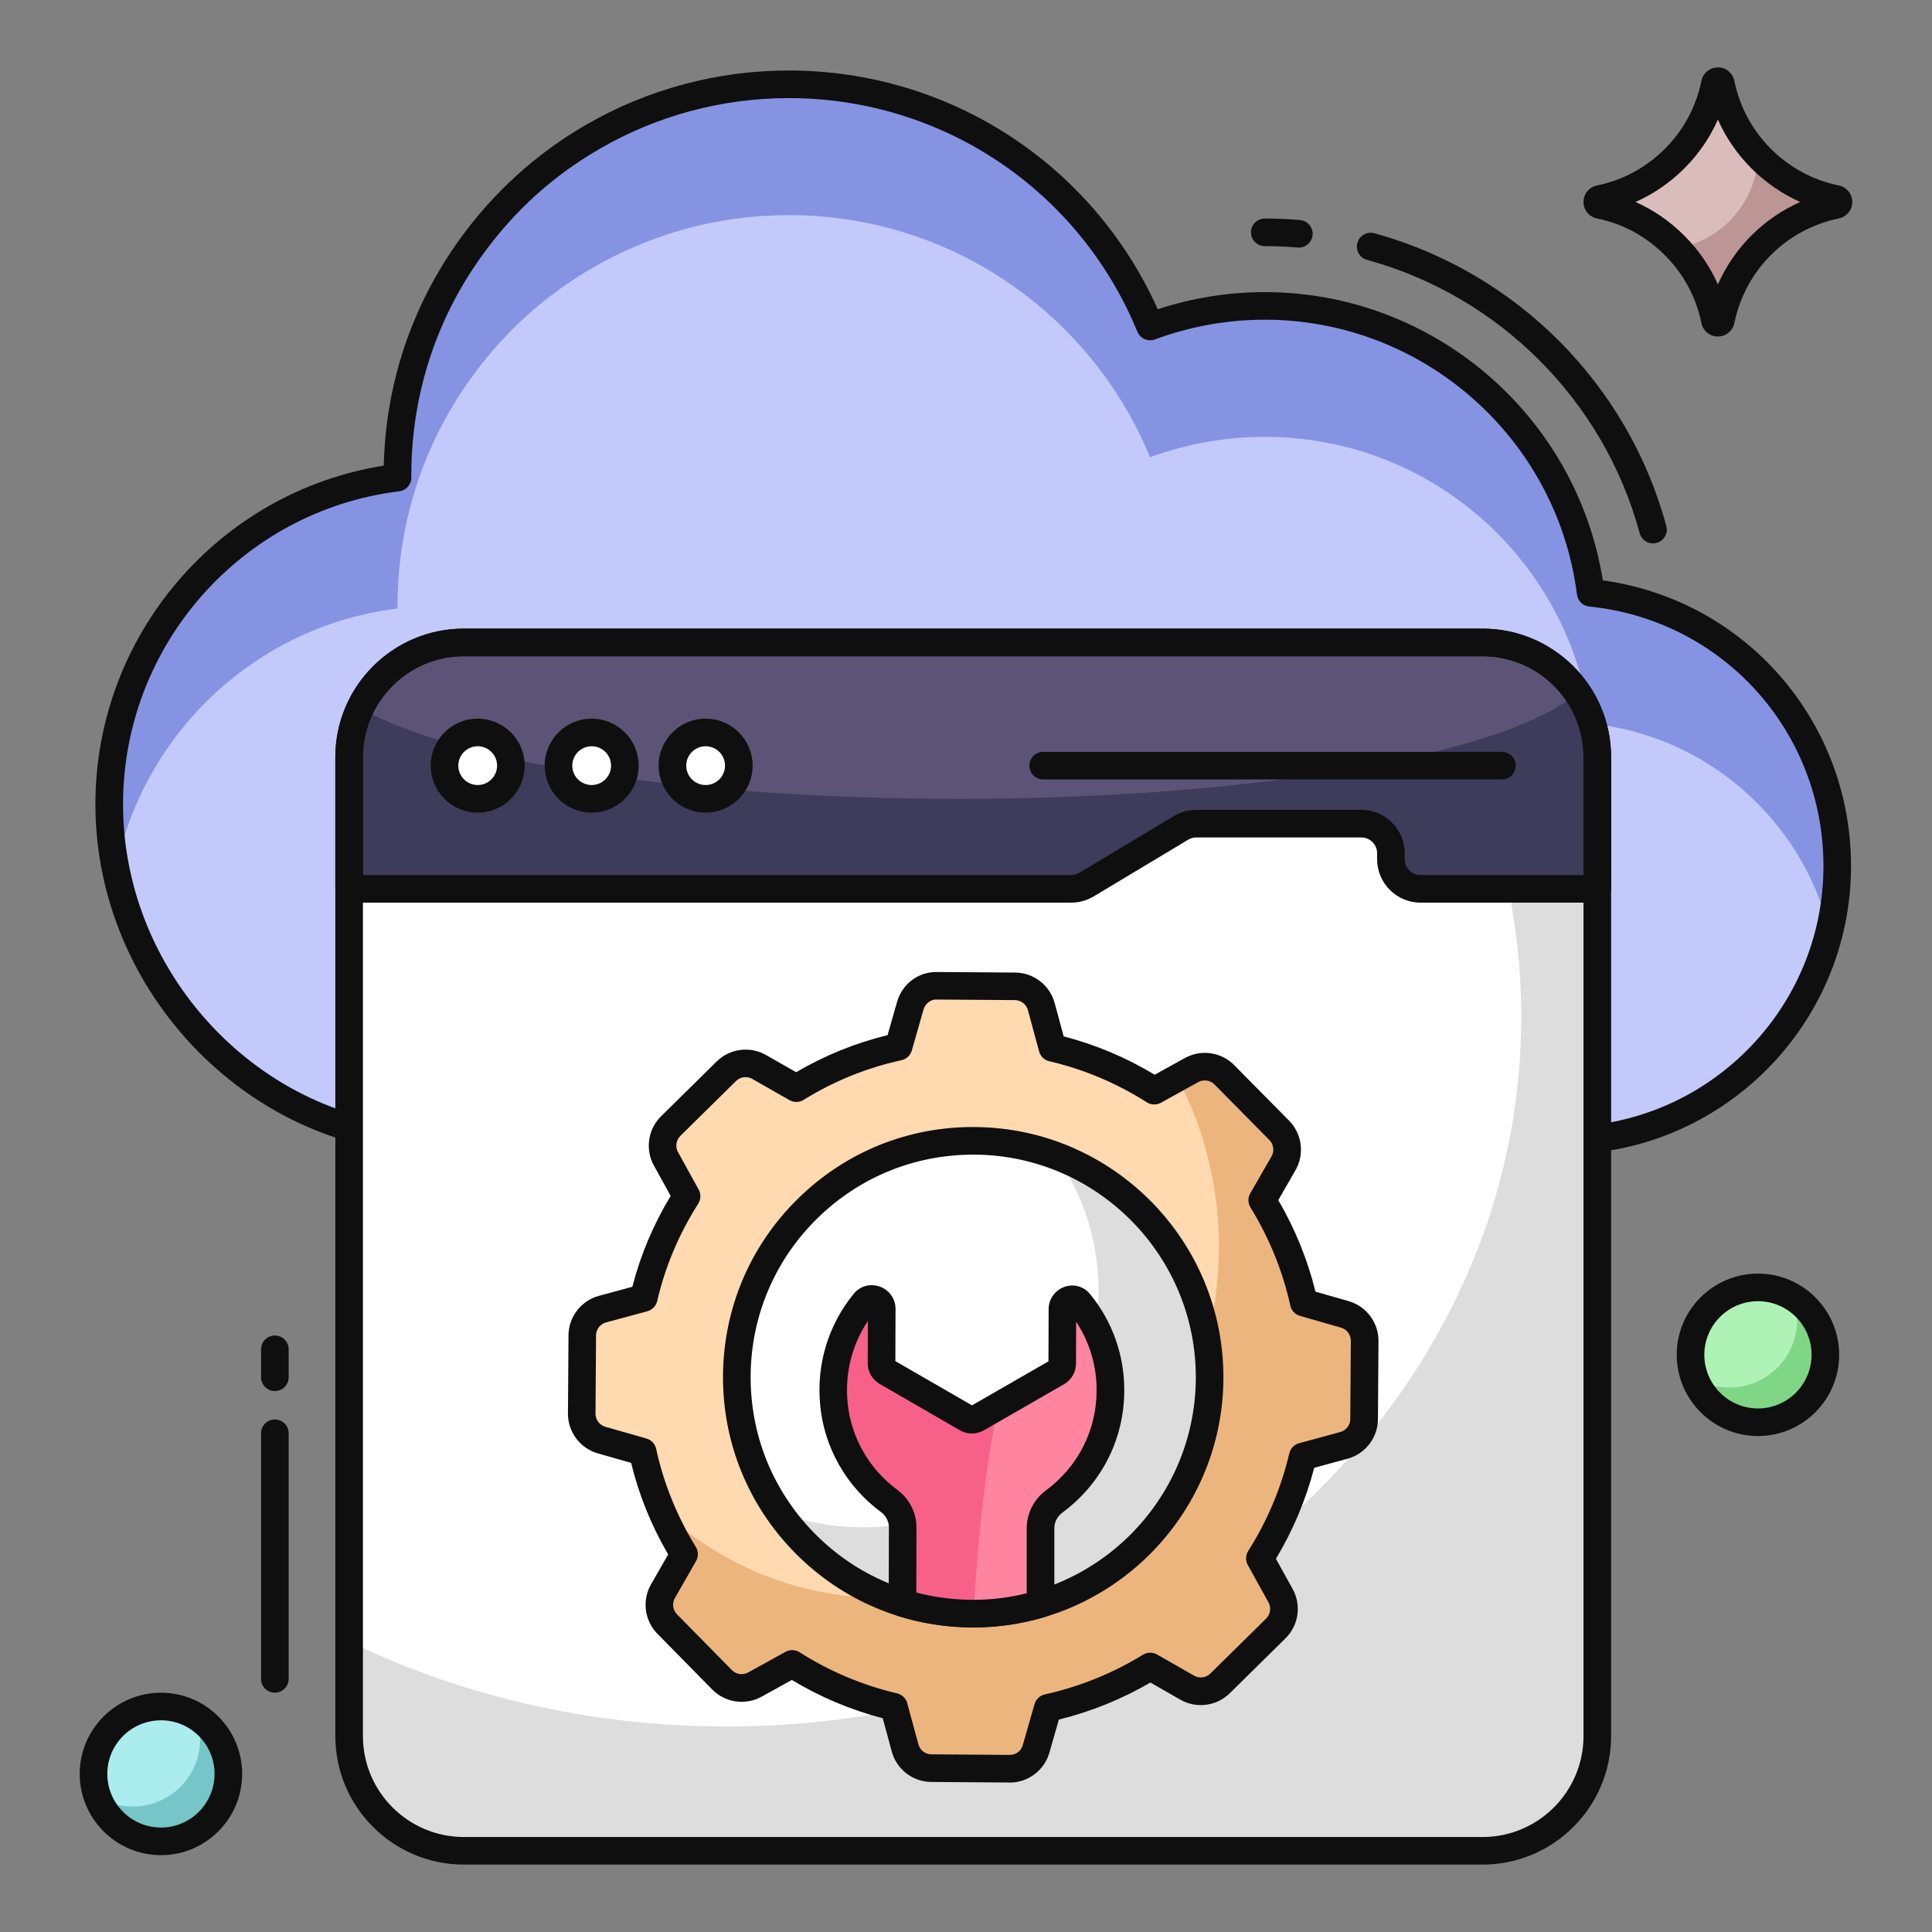 <svg xmlns="http://www.w3.org/2000/svg" id="Layer_1" viewBox="0 0 105 105"><rect x="0" y="0" width="105" height="105" fill="#808080" stroke="none"/><g><g><g><path d="m32.231 7.429c3.116-1.804 6.753-2.847 10.629-2.847 8.87 0 16.472 5.441 19.647 13.163 1.938-.716 4.04-1.118 6.231-1.118 9.093 0 16.591 6.798 17.709 15.593 7.528.76 13.401 7.126 13.401 14.847 0 8.243-6.678 14.922-14.922 14.922h-61.103c-9.868 0-17.888-8.393-17.888-18.276 0-9.123 6.842-16.666 15.667-17.754v-.134c0-4.621 1.476-8.9 3.995-12.388 1.871-2.59 4.107-4.548 6.633-6.008z" fill="#c3c9fb"></path></g><g><path d="m99.855 47.071c0 1.226-.146 2.413-.427 3.546-1.48-6.039-6.652-10.651-12.984-11.291-1.12-8.798-8.612-15.584-17.703-15.584-2.2 0-4.293.4-6.239 1.107-3.173-7.719-10.771-13.158-19.636-13.158-3.879 0-7.518 1.04-10.638 2.853-2.519 1.453-4.759 3.412-6.625 5.999-2.519 3.493-3.999 7.772-3.999 12.397v.133c-7.652.933-13.811 6.732-15.317 14.21-.227-1.159-.347-2.359-.347-3.572 0-9.118 6.839-16.663 15.664-17.757v-.133c0-4.612 1.48-8.892 3.999-12.384 1.866-2.586 4.106-4.546 6.625-6.013 3.12-1.8 6.759-2.839 10.638-2.839 8.865 0 16.464 5.439 19.636 13.158 1.946-.72 4.039-1.12 6.239-1.12 9.092 0 16.583 6.799 17.703 15.597 7.532.76 13.411 7.118 13.411 14.851z" fill="#8693e2"></path></g><g><path d="m89.836 29.532c-.331 0-.633-.22-.724-.555-1.94-7.189-7.618-12.882-14.817-14.854-.399-.11-.635-.522-.525-.922.109-.399.523-.633.921-.525 7.71 2.113 13.791 8.21 15.869 15.911.108.4-.129.812-.529.919-.065.018-.131.026-.196.026z" fill="#0f0f0f"></path></g><g><path d="m70.59 13.455c-.021 0-.043-.001-.064-.003-.591-.05-1.192-.075-1.788-.075-.414 0-.75-.336-.75-.75s.336-.75.75-.75c.638 0 1.282.027 1.915.081.413.035.719.398.684.811-.033.391-.361.687-.747.687z" fill="#0f0f0f"></path></g><g><path d="m84.927 62.738h-61.104c-10.103 0-18.638-8.713-18.638-19.026 0-9.177 6.692-16.976 15.673-18.407.103-4.455 1.526-8.7 4.131-12.308 1.851-2.562 4.161-4.654 6.866-6.218 3.332-1.928 7.137-2.948 11.004-2.948 8.715 0 16.513 5.069 20.061 12.975 1.886-.617 3.84-.93 5.818-.93 9.146 0 16.941 6.695 18.37 15.666 7.732 1.069 13.491 7.642 13.491 15.524-0 8.641-7.03 15.672-15.672 15.672zm-42.067-57.406c-3.604 0-7.149.95-10.252 2.746-0 0-0 0-0.0 0-2.556 1.477-4.65 3.374-6.401 5.797-2.521 3.49-3.853 7.622-3.853 11.948v.134c0 .379-.282.698-.658.744-8.557 1.055-15.009 8.368-15.009 17.01 0 9.5 7.848 17.526 17.138 17.526h61.104c7.814 0 14.172-6.357 14.172-14.172 0-7.306-5.471-13.368-12.727-14.101-.348-.035-.625-.305-.669-.652-1.083-8.515-8.376-14.937-16.965-14.937-2.037 0-4.045.361-5.971 1.072-.377.14-.799-.044-.954-.418-3.172-7.714-10.612-12.698-18.954-12.698zm-10.628 2.097h.01z" fill="#0f0f0f"></path></g></g><g><g><path d="m86.81 41.15v53.201c0 3.448-2.787 6.235-6.235 6.235h-55.366c-3.44 0-6.235-2.787-6.235-6.235v-53.201c0-3.44 2.795-6.235 6.235-6.235h55.366c3.448 0 6.235 2.795 6.235 6.235z" fill="#fff"></path></g><g><path d="m86.81 41.15v53.201c0 3.448-2.787 6.235-6.235 6.235h-55.366c-3.44 0-6.235-2.787-6.235-6.235v-5.133c6.101 2.944 13.084 4.613 20.507 4.613 23.853 0 43.195-17.272 43.195-38.574 0-7.463-2.377-14.438-6.487-20.342h4.385c3.448-0 6.235 2.795 6.235 6.235z" fill="#ddd"></path></g><g><path d="m86.81 41.15v7.156h-9.609c-.888 0-1.609-.72-1.609-1.609v-.325c0-.888-.72-1.609-1.609-1.609h-8.967c-.292 0-.578.079-.828.229l-5.14 3.084c-.25.15-.536.229-.828.229h-39.246v-7.156c0-3.443 2.791-6.235 6.235-6.235h55.366c3.443 0 6.235 2.791 6.235 6.235z" fill="#5b5476"></path></g><g><path d="m86.81 41.15v7.156h-9.612c-.889 0-1.606-.717-1.606-1.606v-.331c0-.889-.716-1.606-1.606-1.606h-8.966c-.291 0-.583.079-.835.228l-5.133 3.086c-.252.15-.543.228-.835.228h-39.243v-7.156c0-.953.22-1.866.606-2.676 4.967 2.889 17.642 4.944 32.497 4.944 16.201 0 29.82-2.448 33.654-5.762.677 1 1.079 2.204 1.079 3.495z" fill="#3f3b5b"></path></g><g><path d="m80.575 101.336h-55.366c-3.852 0-6.985-3.133-6.985-6.985v-53.201c0-3.852 3.133-6.985 6.985-6.985h55.366c3.852 0 6.985 3.133 6.985 6.985v53.201c0 3.851-3.133 6.985-6.985 6.985zm-55.366-65.67c-3.024 0-5.485 2.46-5.485 5.485v53.201c0 3.024 2.46 5.485 5.485 5.485h55.366c3.024 0 5.485-2.46 5.485-5.485v-53.201c0-3.024-2.46-5.485-5.485-5.485z" fill="#0f0f0f"></path></g><g><path d="m86.81 49.056h-9.609c-1.3 0-2.358-1.058-2.358-2.359v-.325c0-.473-.385-.859-.859-.859h-8.967c-.155 0-.308.042-.442.123l-5.14 3.084c-.367.22-.786.336-1.213.336h-39.247c-.414 0-.75-.336-.75-.75v-7.156c0-3.852 3.133-6.985 6.985-6.985h55.366c3.852 0 6.985 3.133 6.985 6.985v7.156c-0.0.414-.336.75-.75.75zm-21.793-5.043h8.967c1.301 0 2.359 1.058 2.359 2.359v.325c0 .473.385.859.858.859h8.859v-6.406c0-3.024-2.46-5.485-5.485-5.485h-55.366c-3.024 0-5.485 2.46-5.485 5.485v6.406h38.497c.155 0 .308-.042.442-.123l5.14-3.084c.367-.22.786-.336 1.213-.336z" fill="#0f0f0f"></path></g><g><g><circle cx="25.962" cy="41.611" fill="#fff" r="1.804"></circle><path d="m25.962 44.165c-1.408 0-2.554-1.146-2.554-2.554s1.146-2.554 2.554-2.554 2.554 1.146 2.554 2.554-1.146 2.554-2.554 2.554zm0-3.608c-.581 0-1.054.473-1.054 1.054s.473 1.054 1.054 1.054 1.054-.473 1.054-1.054-.473-1.054-1.054-1.054z" fill="#0f0f0f"></path></g><g><circle cx="32.156" cy="41.611" fill="#fff" r="1.804"></circle><path d="m32.156 44.165c-1.408 0-2.554-1.146-2.554-2.554s1.146-2.554 2.554-2.554 2.554 1.146 2.554 2.554-1.146 2.554-2.554 2.554zm0-3.608c-.581 0-1.054.473-1.054 1.054s.473 1.054 1.054 1.054 1.054-.473 1.054-1.054-.473-1.054-1.054-1.054z" fill="#0f0f0f"></path></g><g><circle cx="38.351" cy="41.611" fill="#fff" r="1.804"></circle><path d="m38.35 44.165c-1.408 0-2.554-1.146-2.554-2.554s1.146-2.554 2.554-2.554 2.554 1.146 2.554 2.554-1.146 2.554-2.554 2.554zm0-3.608c-.581 0-1.054.473-1.054 1.054s.473 1.054 1.054 1.054 1.054-.473 1.054-1.054-.473-1.054-1.054-1.054z" fill="#0f0f0f"></path></g><g><path d="m81.626 42.361h-24.929c-.414 0-.75-.336-.75-.75s.336-.75.75-.75h24.929c.414 0 .75.336.75.75s-.336.75-.75.75z" fill="#0f0f0f"></path></g></g></g><g><path d="m14.938 91.994c-.414 0-.75-.336-.75-.75v-13.35c0-.414.336-.75.75-.75s.75.336.75.75v13.35c0 .414-.336.75-.75.75z" fill="#0f0f0f"></path></g><g><path d="m14.938 75.601c-.414 0-.75-.336-.75-.75v-1.519c0-.414.336-.75.75-.75s.75.336.75.75v1.519c0 .414-.336.75-.75.75z" fill="#0f0f0f"></path></g><g><path d="m99.778 11.141c-3.137.646-5.604 3.121-6.25 6.258-.039.187-.288.187-.327 0-.319-1.572-1.097-2.973-2.195-4.063-1.082-1.09-2.483-1.876-4.055-2.195-.187-.039-.187-.288 0-.327 1.572-.319 2.973-1.105 4.063-2.195 1.09-1.09 1.868-2.491 2.187-4.063.039-.187.288-.187.327 0 .319 1.572 1.098 2.973 2.187 4.063s2.491 1.876 4.063 2.195c.187.039.187.288 0.0.327z" fill="#dabcbc"></path></g><g><path d="m99.781 11.137c-3.143.646-5.609 3.122-6.255 6.266-.042.18-.286.18-.328 0-.307-1.503-1.016-2.847-2.032-3.905 2.434-.445 4.286-2.519 4.392-5.059.042.064.106.127.159.18 1.09 1.09 2.487 1.873 4.064 2.191.18.042.18.296 0 .328z" fill="#bc9595"></path></g><g><path d="m93.364 18.289c-.438 0-.807-.303-.897-.737-.285-1.402-.973-2.675-1.99-3.685-1.015-1.022-2.285-1.71-3.676-1.992-.438-.091-.741-.46-.741-.898-0-.438.303-.808.737-.898 1.393-.283 2.666-.971 3.686-1.991 1.014-1.014 1.699-2.287 1.983-3.682.091-.438.46-.741.898-.741.407-.026.808.304.897.739.284 1.397.97 2.671 1.983 3.684 1.021 1.02 2.293 1.708 3.682 1.99.438.092.741.461.741.899 0 .438-.304.807-.738.897-0 0-0.0 0-.001 0-2.854.588-5.079 2.815-5.667 5.675-.089.435-.458.738-.896.739-0.0 0-0.0 0-.001 0zm-4.475-7.312c.979.435 1.876 1.053 2.648 1.83.774.769 1.392 1.667 1.827 2.65.883-1.998 2.48-3.597 4.475-4.48-.979-.435-1.878-1.052-2.655-1.829-.772-.772-1.386-1.669-1.82-2.649-.434.98-1.048 1.877-1.821 2.649-.776.776-1.675 1.393-2.654 1.828zm10.888.164h.01z" fill="#0f0f0f"></path></g><g><g><path d="m12.411 96.407c0 2.028-1.64 3.668-3.661 3.668-2.028 0-3.668-1.64-3.668-3.668 0-2.021 1.64-3.661 3.668-3.661 2.021 0 3.661 1.64 3.661 3.661z" fill="#abecef"></path></g><g><path d="m12.412 96.405c0 2.025-1.644 3.669-3.661 3.669-1.584 0-2.942-1.012-3.453-2.423.554.338 1.212.536 1.912.536 2.025 0 3.669-1.644 3.669-3.669 0-.424-.069-.839-.208-1.22 1.038.64 1.74 1.791 1.74 3.107z" fill="#75c5c9"></path></g><g><path d="m8.75 100.824c-2.436 0-4.418-1.982-4.418-4.418 0-2.432 1.982-4.411 4.418-4.411 2.432 0 4.411 1.979 4.411 4.411 0 2.436-1.979 4.418-4.411 4.418zm0-7.329c-1.609 0-2.918 1.306-2.918 2.911 0 1.609 1.309 2.918 2.918 2.918 1.605 0 2.911-1.309 2.911-2.918 0-1.605-1.306-2.911-2.911-2.911z" fill="#0f0f0f"></path></g></g><g><g><path d="m99.205 73.628c0 2.028-1.64 3.668-3.661 3.668-2.028 0-3.668-1.64-3.668-3.668 0-2.021 1.64-3.661 3.668-3.661 2.021 0 3.661 1.64 3.661 3.661z" fill="#aff2b6"></path></g><g><path d="m99.205 73.627c0 2.025-1.644 3.669-3.661 3.669-1.584 0-2.942-1.012-3.453-2.423.554.338 1.212.536 1.913.536 2.025 0 3.669-1.644 3.669-3.669 0-.424-.069-.839-.208-1.22 1.039.64 1.74 1.791 1.74 3.107z" fill="#7fd685"></path></g><g><path d="m95.544 78.046c-2.436 0-4.418-1.982-4.418-4.418 0-2.432 1.982-4.411 4.418-4.411 2.432 0 4.411 1.979 4.411 4.411 0 2.436-1.979 4.418-4.411 4.418zm0-7.329c-1.609 0-2.918 1.306-2.918 2.911 0 1.609 1.309 2.918 2.918 2.918 1.605 0 2.911-1.309 2.911-2.918 0-1.605-1.306-2.911-2.911-2.911z" fill="#0f0f0f"></path></g></g><g><path d="m74.168 72.874-.03 4.254c-.005.667-.453 1.249-1.097 1.424l-2.237.607c-.469 1.987-1.262 3.851-2.329 5.534l1.122 2.028c.323.583.218 1.31-.257 1.778l-3.033 2.99c-.475.468-1.203.563-1.782.232l-2.011-1.151c-1.697 1.043-3.573 1.81-5.566 2.251l-.639 2.228c-.184.641-.772 1.081-1.439 1.077l-4.254-.03c-.667-.005-1.249-.453-1.424-1.097l-.607-2.237c-1.987-.469-3.851-1.263-5.525-2.329l-2.036 1.124c-.584.322-1.31.216-1.778-.259l-2.984-3.032c-.467-.475-.562-1.203-.231-1.781l1.151-2.012c-1.043-1.697-1.819-3.573-2.251-5.566l-2.236-.639c-.642-.184-1.082-.772-1.078-1.44l.03-4.252c.005-.667.454-1.25 1.098-1.424l2.245-.608c.46-1.987 1.262-3.851 2.329-5.525l-1.124-2.037c-.322-.583-.217-1.309.258-1.777l3.026-2.984c.474-.468 1.202-.563 1.78-.233l2.021 1.153c1.689-1.043 3.564-1.819 5.558-2.251l.639-2.236c.184-.642.772-1.082 1.44-1.078l4.252.03c.667.005 1.25.454 1.424 1.098l.608 2.245c1.987.46 3.851 1.262 5.534 2.329l2.028-1.123c.583-.323 1.309-.218 1.777.256l2.987 3.024c.47.476.564 1.206.231 1.786l-1.156 2.009c1.043 1.697 1.819 3.564 2.26 5.566l2.228.639c.641.184 1.082.772 1.077 1.439z" fill="#ffd9b0"></path></g><g><path d="m74.168 72.878-.03 4.246c-.005.669-.455 1.249-1.1 1.425l-2.235.61c-.469 1.987-1.262 3.851-2.329 5.534l1.127 2.024c.322.586.214 1.314-.261 1.783l-3.032 2.989c-.475.469-1.205.567-1.786.236l-2.008-1.155c-1.697 1.043-3.573 1.81-5.566 2.251l-.642 2.226c-.185.642-.771 1.084-1.44 1.079l-4.246-.03c-.669-.005-1.249-.455-1.425-1.1l-.61-2.234c-1.987-.469-3.851-1.263-5.525-2.329l-2.033 1.126c-.586.322-1.314.214-1.782-.261l-2.981-3.032c-.469-.475-.566-1.205-.236-1.777l1.155-2.017c-.475-.767-.89-1.567-1.235-2.402 3.179 2.948 7.353 4.744 11.933 4.777 10.062.071 18.289-8.415 18.363-18.949.024-3.38-.794-6.551-2.25-9.315l.775-.432c.577-.322 1.305-.214 1.774.261l2.99 3.024c.469.475.558 1.205.228 1.786l-1.155 2.008c1.043 1.697 1.819 3.564 2.26 5.566l2.226.642c.642.185 1.084.771 1.079 1.44z" fill="#edb57e"></path></g><g><path d="m54.879 96.876c-.005 0-.01 0-.016 0l-4.253-.03c-1-.007-1.881-.686-2.143-1.65l-.492-1.812c-1.745-.456-3.403-1.155-4.938-2.082l-1.651.911c-.875.482-1.975.323-2.675-.39l-2.984-3.032c-.7-.712-.843-1.814-.347-2.68l.933-1.631c-.917-1.572-1.592-3.242-2.014-4.975l-1.81-.518c-.962-.275-1.628-1.166-1.622-2.166l.03-4.252c.007-1.0.686-1.881 1.651-2.143l1.818-.492c.446-1.73 1.145-3.388 2.083-4.939l-.912-1.652c-.482-.874-.323-1.973.388-2.673l3.026-2.983c.71-.701 1.812-.845 2.679-.35l1.639.935c1.564-.916 3.231-1.592 4.968-2.014l.518-1.81c.275-.962 1.147-1.641 2.167-1.622l4.252.03c1.0.007 1.882.686 2.143 1.652l.492 1.817c1.728.446 3.388 1.145 4.946 2.084l1.645-.91c.873-.483 1.972-.325 2.674.385l2.987 3.024c.704.713.847 1.818.348 2.687l-.937 1.628c.916 1.571 1.594 3.241 2.021 4.975l1.805.517c.961.276 1.627 1.166 1.62 2.166l-.03 4.254c-.007 1-.686 1.881-1.65 2.143l-1.812.492c-.455 1.742-1.153 3.402-2.082 4.946l.91 1.644c.484.874.325 1.974-.387 2.676l-3.033 2.99c-.711.702-1.814.844-2.681.349l-1.631-.933c-1.557.906-3.226 1.582-4.975 2.012l-.517 1.805c-.274.956-1.158 1.62-2.151 1.62zm-11.82-7.193c.14 0 .28.039.403.117 1.625 1.035 3.407 1.786 5.294 2.232.268.063.479.268.551.533l.607 2.237c.086.318.376.541.706.543l4.253.03c.344.005.623-.217.714-.534l.638-2.228c.076-.265.291-.466.559-.526 1.89-.418 3.685-1.144 5.335-2.157.234-.144.527-.148.765-.012l2.012 1.151c.284.164.648.116.883-.115l3.033-2.99c.234-.231.287-.593.127-.881l-1.123-2.028c-.133-.24-.124-.533.023-.765 1.037-1.635 1.789-3.42 2.232-5.304.063-.268.268-.48.534-.552l2.237-.607c.317-.086.541-.376.543-.706l.03-4.253c0-0 0-0 0-0.0.002-.329-.217-.622-.533-.713l-2.229-.639c-.265-.076-.467-.291-.526-.56-.412-1.87-1.14-3.665-2.167-5.335-.144-.234-.148-.528-.011-.767l1.156-2.009c.164-.286.117-.65-.115-.885l-2.987-3.024c-.231-.234-.592-.286-.88-.127l-2.029 1.123c-.24.132-.533.124-.765-.023-1.655-1.05-3.438-1.801-5.301-2.232-.27-.062-.483-.268-.555-.535l-.608-2.245c-.086-.318-.376-.542-.706-.544l-4.252-.03c-.3-.027-.623.218-.713.534l-.639 2.236c-.076.266-.292.468-.562.527-1.873.406-3.663 1.132-5.322 2.156-.233.145-.527.15-.766.013l-2.021-1.153c-.285-.162-.648-.116-.883.115l-3.026 2.983c-.234.231-.286.593-.127.881l1.124 2.037c.132.24.123.534-.024.765-1.048 1.645-1.799 3.425-2.231 5.291-.062.269-.268.482-.535.555l-2.245.608c-.318.086-.542.376-.543.706l-.03 4.252c-.002.329.218.623.534.713l2.236.639c.266.076.468.292.527.562.405 1.868 1.131 3.662 2.157 5.332.144.234.148.527.012.765l-1.151 2.012c-.163.285-.116.648.115.883l2.984 3.032c.23.234.592.287.881.128l2.036-1.124c.113-.062.238-.093.362-.093z" fill="#0f0f0f"></path></g><g><circle cx="52.892" cy="74.85" fill="#fff" r="12.848"></circle></g><g><path d="m65.74 74.946c-.04 5.79-3.91 10.65-9.19 12.22-1.15.34-2.37.53-3.63.53h-.12c-1.31-.01-2.56-.21-3.75-.58-5.25-1.65-9.05-6.57-9.01-12.36.05-7.09 5.85-12.8 12.94-12.75 7.1.05 12.81 5.84 12.76 12.94z" fill="#fff"></path></g><g><path d="m65.74 74.937c-.05 7.103-5.839 12.811-12.943 12.761-4.33-.031-8.15-2.2-10.434-5.502 1.37.513 2.86.798 4.407.809 7.094.05 12.884-5.667 12.934-12.762.02-2.765-.832-5.325-2.31-7.432 4.912 1.838 8.385 6.586 8.346 12.125z" fill="#ddd"></path></g><g><path d="m52.894 88.448c-.033 0-.064 0-.098-0-3.632-.026-7.037-1.464-9.587-4.051-2.55-2.586-3.94-6.011-3.915-9.643.025-3.632 1.464-7.037 4.05-9.587 2.586-2.55 5.998-3.947 9.643-3.915 7.498.053 13.555 6.196 13.502 13.694-.053 7.465-6.144 13.502-13.596 13.502zm-.004-25.696c-3.199 0-6.211 1.235-8.491 3.483-2.301 2.269-3.581 5.298-3.604 8.529-.023 3.231 1.214 6.278 3.483 8.579 2.269 2.301 5.298 3.581 8.529 3.604.029 0.0.058 0.0.086 0 6.631 0 12.05-5.371 12.097-12.013.047-6.671-5.342-12.136-12.013-12.183-.029-0-.059-0-.088-0zm12.851 12.188h.01z" fill="#0f0f0f"></path></g><g><g><g><path d="m60.35 75.565c0 2.48-1.21 4.67-3.06 6.04-.46.34-.73.86-.74 1.43v4.13c-1.15.34-2.37.53-3.63.53h-.12c-1.31-.01-2.56-.21-3.75-.58l.01-4.1c0-.57-.27-1.09-.72-1.43-1.67-1.23-2.82-3.14-3.02-5.3-.2-2.08.46-4.03 1.66-5.5.31-.38.94-.15.94.35l-.01 2.96c0 .19.1.36.26.46l4.38 2.53c.16.1.36.1.53.01l1.16-.67 3.22-1.85c.17-.1.27-.28.27-.47l.01-2.96c0-.49.62-.72.92-.34 1.06 1.29 1.7 2.96 1.69 4.76z" fill="#ff84a0"></path></g><g><path d="m54.24 76.425c-.65 3.26-1.11 7.09-1.32 11.271h-.12c-1.31-.01-2.56-.21-3.75-.58l.01-4.1c0-.57-.27-1.09-.72-1.43-1.67-1.23-2.82-3.14-3.02-5.3-.2-2.08.46-4.03 1.66-5.5.31-.38.94-.15.94.35l-.01 2.96c0 .19.1.36.26.46l4.38 2.53c.16.1.36.1.53.01z" fill="#f76189"></path></g><g><path d="m52.92 88.446h-.12c-1.361-.011-2.695-.217-3.973-.614-.314-.098-.528-.389-.527-.718l.01-4.1c0-.324-.154-.627-.422-.83-1.89-1.392-3.101-3.518-3.314-5.829-.211-2.195.437-4.342 1.825-6.043.343-.42.898-.573 1.413-.389.521.186.858.662.858 1.213l-.009 2.838 4.164 2.404 4.156-2.391.01-2.844c0-.541.347-1.027.863-1.206.513-.178 1.062-.019 1.396.405 1.201 1.461 1.861 3.321 1.851 5.227-.001 2.637-1.227 5.057-3.364 6.64-.275.204-.43.502-.436.84v4.117c0 .332-.219.625-.538.719-1.259.372-2.552.561-3.843.561zm3.63-1.28h.01zm-6.749-.615c.974.254 1.982.387 3.004.395h.114c.964 0 1.93-.119 2.88-.354v-3.556c.014-.816.394-1.552 1.043-2.033 1.751-1.297 2.756-3.279 2.756-5.437 0-.001 0-.003 0-.004.008-1.327-.384-2.628-1.112-3.728l-.008 2.275c0 .454-.245.882-.64 1.114l-4.384 2.523c-.433.229-.923.215-1.304-.024l-4.357-2.516c-.406-.254-.635-.664-.635-1.109l.008-2.304c-.864 1.296-1.253 2.843-1.101 4.422.174 1.887 1.165 3.624 2.718 4.768.654.494 1.025 1.234 1.025 2.034zm3.114-10.12.009.006c-.003-.002-.006-.004-.009-.006zm4.064-2.326v.001zm1.101-2.823c.001.002.002.003.004.005-.001-.002-.002-.003-.004-.005zm.41-.136v.001c0-0 0-.001 0-.001z" fill="#0f0f0f"></path></g></g></g></g></svg>